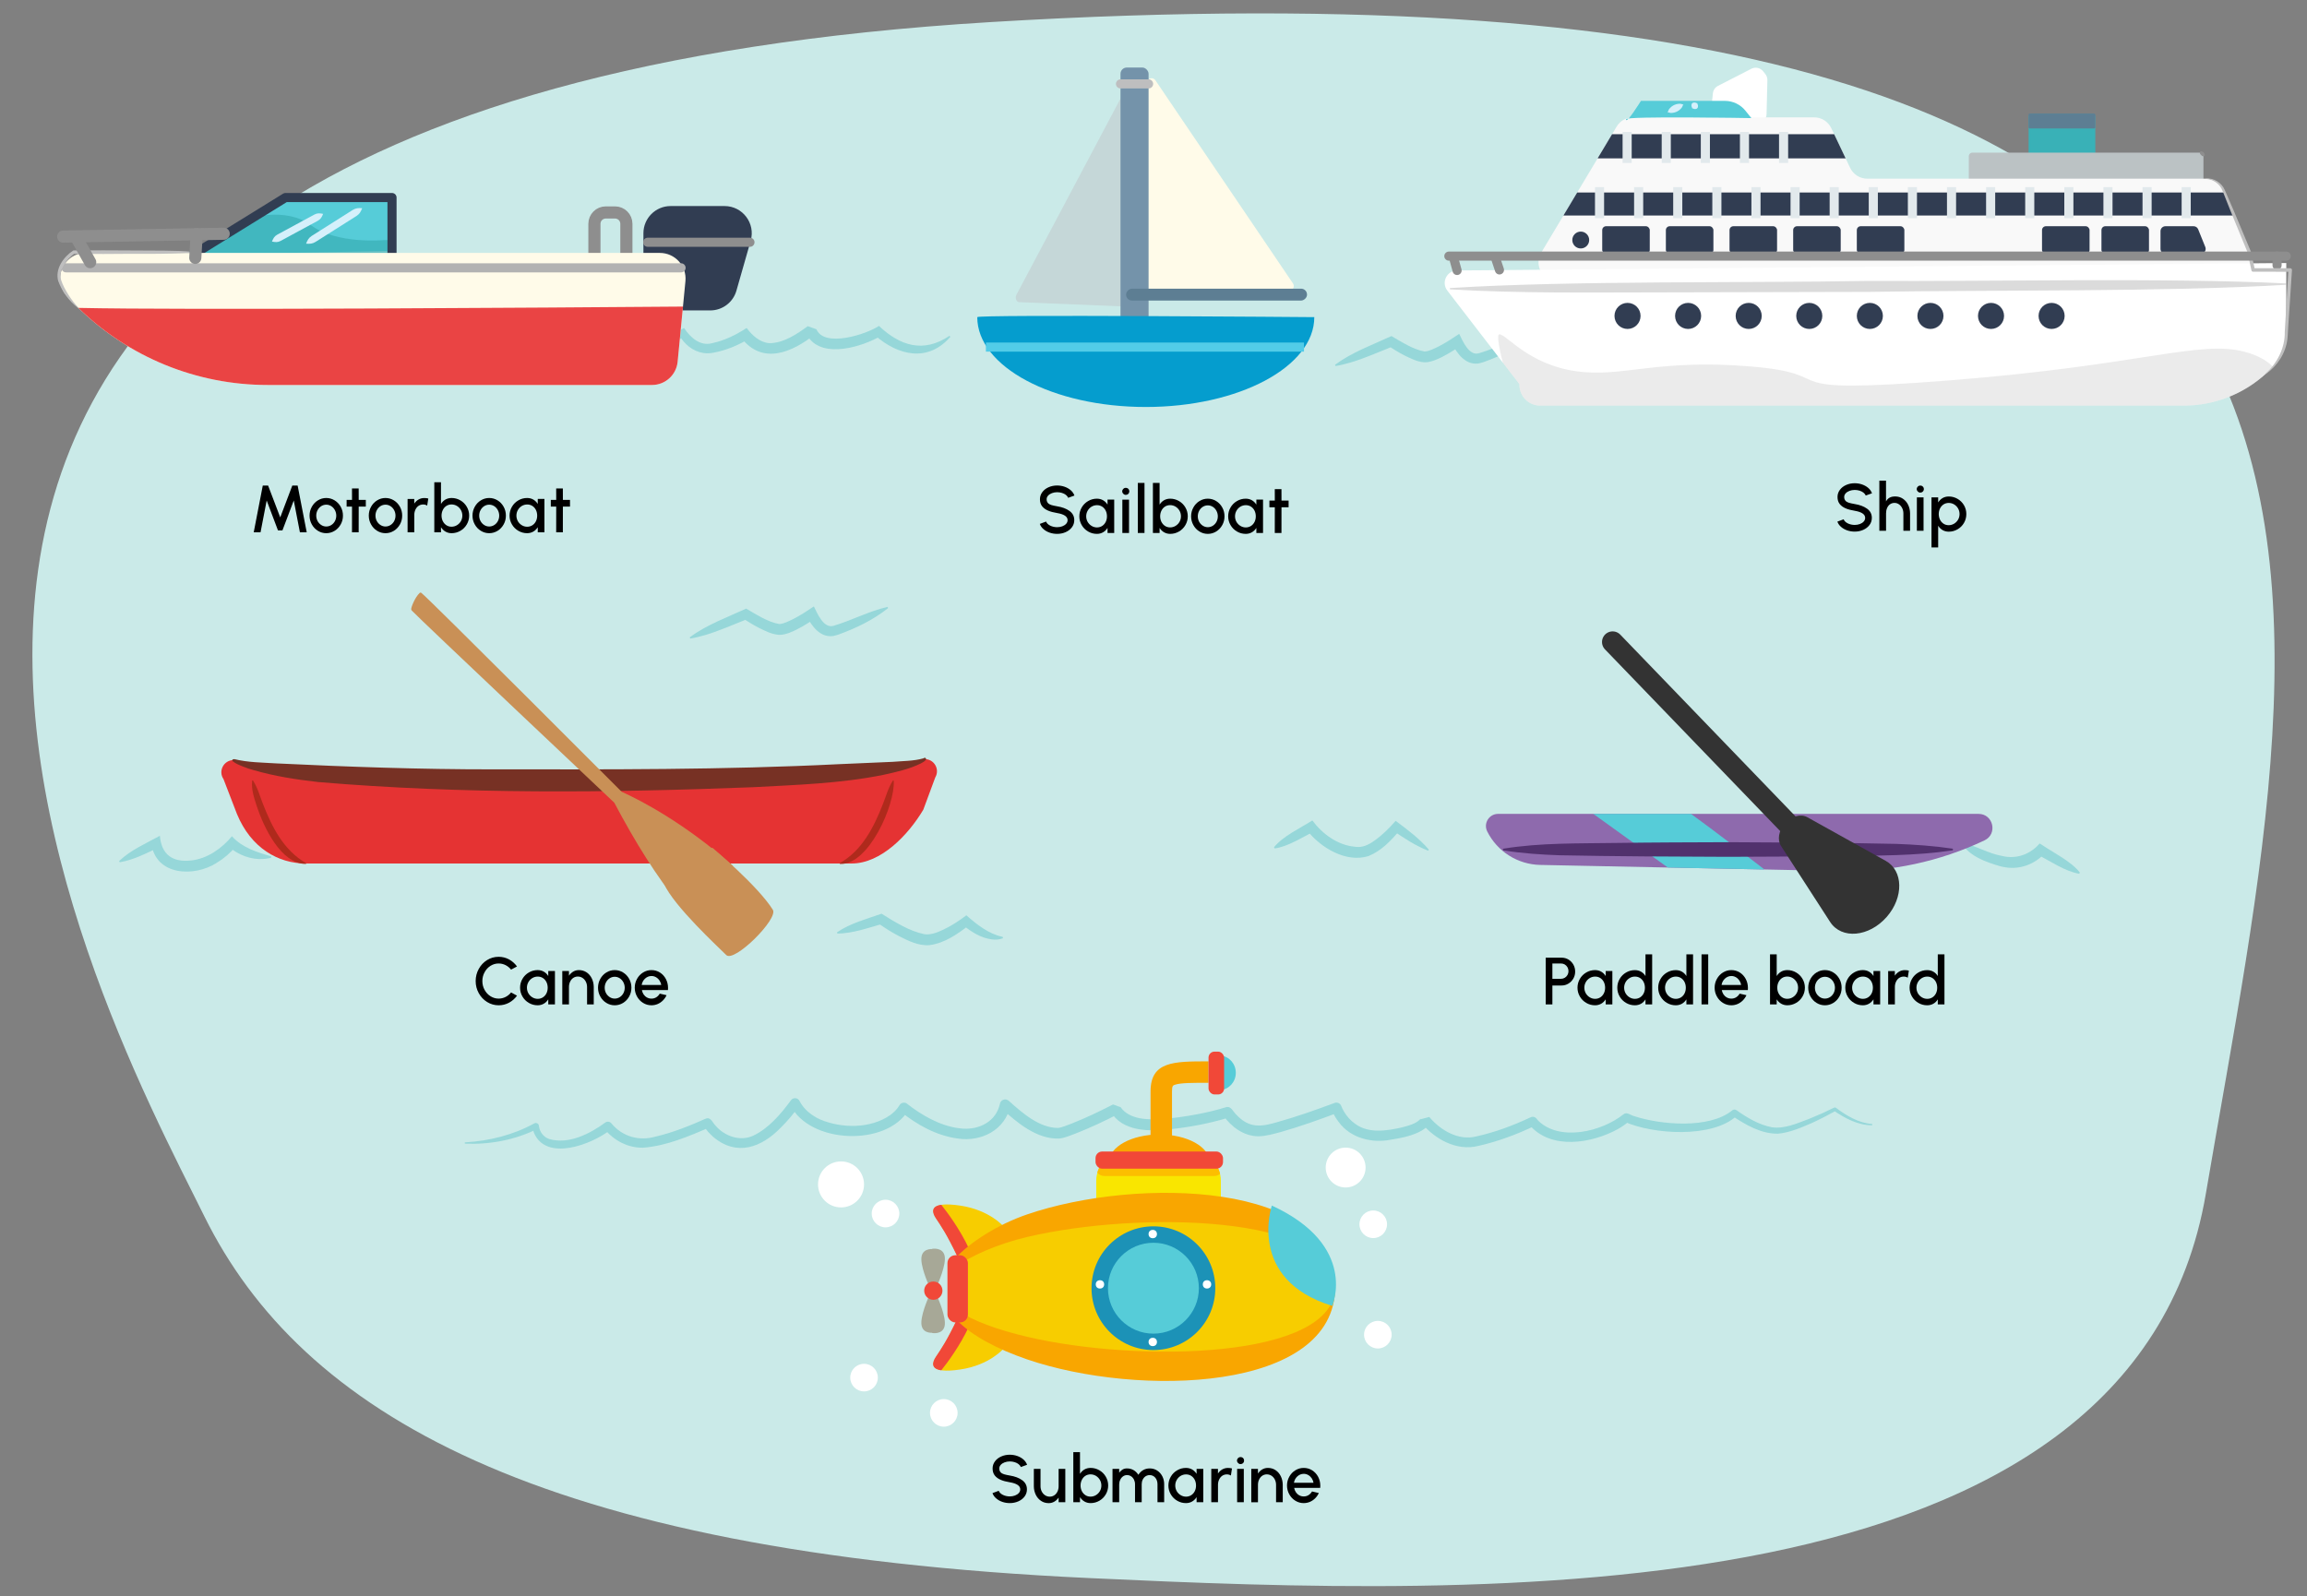 <?xml version="1.0" encoding="UTF-8"?><svg xmlns="http://www.w3.org/2000/svg" width="760" height="526" xmlns:xlink="http://www.w3.org/1999/xlink" viewBox="0 0 760 526"><rect x="0" y="0" width="760" height="526" fill="#808080" stroke="none"/><defs><clipPath id="b"><path d="M-25.533-12.628c0,35.899-85.641,39.781-186.433,39.781s-182.5-9.724-182.5-45.622,21.818-84.378,182.5-84.378C-29.467-102.847-25.533-48.527-25.533-12.628Z" fill="none"/></clipPath><clipPath id="c"><path d="M-25.533,461.056c0,35.899-85.641,39.781-186.433,39.781s-182.5-9.724-182.5-45.622,21.818-84.378,182.5-84.378c182.5,0,186.433,54.32,186.433,90.219Z" fill="none"/></clipPath><clipPath id="d"><path d="M493.517,268.192h158.269c4.893,0,6.388,6.635,1.967,8.733h0c-14.698,6.975-30.817,10.434-47.082,10.104l-99.273-2.016c-7.417-.151-14.14-4.4-17.457-11.036h0c-1.329-2.658,.604-5.786,3.576-5.786Z" fill="none"/></clipPath><clipPath id="e"><path d="M476.793,95.759l23.746,30.828v.253c0,3.767,3.054,6.821,6.821,6.821h212.038c10.023,0,19.682-3.757,27.071-10.53l1.266-1.161c3.464-3.175,5.436-7.658,5.436-12.357v-22.941s-226.651,2.046-273.158,2.455c-3.402,.03-5.295,3.937-3.219,6.632Z" fill="none"/></clipPath></defs><g id="a"><path d="M726.683,393.32c-23.92,140.652-238.107,132.726-367.872,126.691-182.36-8.481-259.665-54.867-291.497-119.21C32.035,329.489-129.737,34.812,326.514,7.265c495.663-29.927,435.032,181.057,400.168,386.055Z" fill="#caeae8"/><g opacity=".57"><path d="M275.736,307.219c4.454-3.025,9.677-4.355,14.681-6.134,4.254,2.667,9.187,5.758,14.04,6.74,1.907,.356,4.248-.488,6.436-1.544,2.613-1.241,5.145-2.917,7.453-4.67,3.448,3.026,7.363,6.169,11.993,7.116l.062,.436c-1.122,.471-2.42,.558-3.629,.398-3.657-.478-6.757-2.465-9.574-4.746l2.027,.053c-3.829,2.968-7.974,5.872-12.914,6.566-3.688,.345-7.077-1.424-10.215-2.99-2.392-1.252-4.611-2.665-6.822-4.224l1.417,.214c-4.873,1.38-9.691,3.131-14.824,3.205l-.133-.42h0Z" fill="#6ec9ce"/><path d="M419.694,279.194c2.991-3.715,8.703-6.304,12.637-8.842,3.259,4.441,8.349,8.153,13.947,8.659,2.458,.426,4.569-.586,6.585-2.061,2.528-1.767,4.861-4.107,6.903-6.46,3.846,2.867,7.801,5.794,10.943,9.475l-.256,.358c-4.059-1.615-7.805-4.045-11.376-6.507l2.083-.277c-2.889,3.446-5.998,6.77-10.301,8.545-7.359,2.364-15.9-2.769-20.299-8.524l2.196,.479c-3.687,1.862-8.674,5.032-12.847,5.539l-.216-.384h0Z" fill="#6ec9ce"/><path d="M646.545,277.694c4.665,1.071,8.428,3.569,13.037,4.366,4.633,1.142,9.276-.527,12.339-4.121l1.136,.714c3.695,2.474,9.368,5.294,12.119,8.88l-.223,.38c-4.443-.664-9.712-4.242-13.649-6.278l2.19-.365c-3.188,3.536-8.114,5.312-12.801,4.536-.473-.063-1.431-.256-1.89-.39-4.703-1.422-9.637-3.106-12.522-7.369l.264-.353h0Z" fill="#6ec9ce"/><path d="M213.559,115.051c3.766-2.618,7.759-4.831,11.799-6.969,1.965,3.033,5.247,6.054,9.144,5.026,4.063-.833,8.03-2.78,11.473-5.034,1.773,2.416,4.371,4.806,7.52,5.014,4.585-.024,8.996-2.937,12.589-5.601l2.896,1.022c-.015-.067,.017,.058,.039,.108,2.676,5.986,16.408,1.559,20.531-1.219,7.026,6.629,14.695,9.012,23.232,3.271l.311,.312c-7.369,8.491-17.127,6.267-24.826-.462l1.932,.173c-6.069,3.536-18.856,7.536-23.819,.54-.428-.656-.708-1.223-.905-2.023l2.896,1.022c-7.418,5.894-17.197,10.143-24.158,1.111l2.308,.438c-3.62,2.105-7.315,3.66-11.432,4.434-1.042,.201-2.33,.284-3.42,.094-3.419-.533-6.166-2.859-7.895-5.776l1.773,.545c-3.864,1.641-7.756,3.185-11.8,4.37l-.19-.397h0Z" fill="#6ec9ce"/><path d="M439.8,120.201c5.565-4.123,12.345-6.579,18.591-9.458,3.348,1.928,7.078,4.391,10.873,5.075,1.402,.01,3.333-1.008,4.735-1.691,2.285-1.163,4.576-2.667,6.705-4.105,1.236,2.52,3.229,7.224,6.373,6.414,6.057-1.761,11.671-4.834,17.891-6.255l.197,.394c-4.899,3.889-10.473,6.583-16.334,8.713-.665,.193-1.372,.444-2.068,.522-4.103,.354-6.738-3.305-8.366-6.476l2.601,.718c-2.645,1.776-5.262,3.447-8.263,4.615-1.039,.365-2.168,.786-3.667,.713-2.512-.277-4.237-1.227-6.339-2.232-1.862-.956-3.598-2.01-5.352-3.152l1.538,.131c-4.499,1.771-9.381,3.972-14.01,5.326-1.61,.467-3.236,.894-4.933,1.156l-.172-.406h0Z" fill="#6ec9ce"/><path d="M227.211,210.011c5.565-4.123,12.345-6.579,18.591-9.458,3.349,1.928,7.078,4.391,10.873,5.075,1.402,.01,3.333-1.008,4.735-1.691,2.285-1.163,4.576-2.667,6.704-4.105,1.236,2.52,3.228,7.224,6.373,6.414,6.057-1.761,11.671-4.834,17.891-6.255l.197,.394c-4.898,3.889-10.474,6.583-16.334,8.713-.665,.193-1.372,.444-2.068,.522-4.103,.354-6.738-3.305-8.366-6.476l2.601,.718c-2.645,1.776-5.262,3.447-8.263,4.615-1.039,.365-2.168,.786-3.667,.713-2.512-.277-4.236-1.227-6.339-2.232-1.862-.956-3.598-2.01-5.352-3.152l1.538,.131c-4.499,1.771-9.381,3.972-14.01,5.326-1.61,.467-3.236,.894-4.933,1.156l-.172-.406h0Z" fill="#6ec9ce"/><path d="M39.24,283.737c3.862-3.681,8.822-5.779,13.426-8.328,.547,6.183,4.114,8.825,10.341,8.13,5.264-.56,10.1-3.967,13.405-7.987,3.309,3.754,8.251,5.285,12.948,6.646v.441c-4.904,1.296-10.225-.335-14.007-3.645l2.363-.131c-1.849,2.231-3.878,3.979-6.32,5.46-7.371,4.764-20.044,4.278-21.523-6.292l2.309,1.273c-4.119,1.936-8.193,4.073-12.744,4.828l-.197-.394h0Z" fill="#6ec9ce"/><path d="M153.275,376.429c7.874-.463,15.821-2.429,22.72-6.239,.703-.412,1.553,.124,1.563,.901,.223,1.906,1.5,3.63,3.399,4.242,6.327,1.877,13.336-1.695,18.388-5.391,.653-.508,1.593-.384,2.096,.266,3.592,4.347,9.146,5.904,14.551,4.323,5.616-1.306,11.177-3.533,16.453-5.885,1.712-.702,2.214,1.205,3.207,2.209,2.958,3.511,8.144,5.398,12.46,3.39,5.047-2.36,9.164-7.172,12.435-11.659,.528-.75,1.563-.93,2.313-.402,.262,.184,.45,.426,.569,.7,1.401,2.697,3.946,4.705,6.699,5.983,7.139,3.024,16.634,3.126,23.148-1.423,.92-.683,1.761-1.466,2.451-2.366,.211-.268,.455-.641,.543-.807,.446-.841,1.49-1.16,2.33-.714,4.949,3.884,10.979,7.412,17.293,8.221,5.593,.857,11.53-1.518,13.259-7.109,.109-.317,.218-.725,.258-.94,.179-.956,1.099-1.586,2.055-1.407,.351,.066,.657,.231,.896,.461,4.365,3.925,10.065,8.937,16.198,8.899,1.354-.139,3.007-.908,4.38-1.401,4.674-1.844,9.277-4.03,13.733-6.336l2.489,.896c2.914,4.126,8.935,4.196,13.582,3.927,3.955-.326,7.967-.872,11.858-1.626,3.116-.613,6.284-1.349,9.233-2.272,1.743-.522,2.309,1.373,3.378,2.371,4.377,4.719,8.34,4.094,14.007,2.399,6.191-1.746,12.364-3.932,18.441-6.195,.884-.329,1.867,.121,2.196,1.004,.179,.483,.476,1.131,.801,1.685,.95,1.657,2.265,3.144,3.827,4.229,4.401,3.226,10.321,2.284,15.356,1.152,2.195-.6,4.748-1.213,6.155-2.866-.013,.048-.003-.021-.041,.188l2.904-.771c3.655,4.375,9.606,7.911,15.455,6.421,6.148-1.359,12.248-3.617,17.926-6.313,.704-.34,1.535-.113,1.978,.499,.111,.152,.318,.409,.533,.629,7.114,6.98,20.988,3.565,27.995-2.055,1.172-1.013,2.367,.263,3.641,.568,8.85,2.886,24.634,4.191,32.119-1.804,.399-.446,1.108-.514,1.575-.16,3.456,2.459,7.351,4.775,11.548,5.597,4.274,.654,8.444-1.318,12.445-2.792,2.746-1.105,5.471-2.324,8.123-3.643,.208-.114,.462-.088,.638,.052,3.44,2.558,7.4,4.986,11.767,5.299,.124,.002,.223,.106,.217,.231-.006,.117-.102,.208-.217,.21-4.597-.022-8.766-2.302-12.485-4.806l.638,.052c-2.633,1.471-5.303,2.836-8.049,4.088-3.461,1.481-7.089,3.08-10.96,3.438-5.572,.088-10.56-2.872-15.065-5.838l1.575-.16c-7.988,7.579-27.656,6.297-37.196,2.025l1.714-.229c-1.239,1.115-2.422,1.89-3.725,2.654-8.702,4.799-22.313,7.091-29.411-1.586l2,.531c-6.008,2.875-12.146,5.167-18.644,6.638-7.1,1.768-14.231-2.163-18.711-7.54l2.904-.771c-.053,.299-.077,.313-.116,.447-.039,.114-.071,.172-.109,.259-.783,1.599-2.458,2.552-3.952,3.253-2.841,1.251-5.79,1.835-8.795,2.288-6.164,1.261-13.262-.478-17.14-5.74-1.04-1.345-1.785-2.599-2.414-4.245l2.211,1.046c-6.171,2.321-12.33,4.532-18.723,6.361-2.513,.656-4.989,1.442-7.693,1.47-4.805-.087-8.883-3.147-11.544-6.943l2.039,.719c-6.406,1.986-12.827,3.168-19.446,3.908-6.751,.76-15.812,.858-19.65-5.901l2.489,.896c-4.628,2.374-9.281,4.563-14.122,6.454-1.806,.638-3.298,1.395-5.351,1.613-7.375,.246-13.842-5.277-18.972-9.936l2.951-.946c-1.672,8.146-9.703,12.054-17.373,10.87-7.107-1.002-13.258-4.467-18.793-8.863l2.611-.527c-7.288,12.215-32.688,11.137-38.906-1.645l2.882,.298c-1.842,2.6-3.821,4.939-6.061,7.159-6.298,6.479-14.41,9.605-22.171,3.106-1.289-1.154-2.371-2.3-3.299-3.838l2.033,.65c-7.029,2.97-14.084,6.053-21.804,6.677-5.004,.155-9.752-2.329-12.876-6.218l2.096,.266c-6.197,4.904-21.302,10.709-25.332,.949-.219-.678-.359-1.285-.376-2.097l1.563,.901c-7.368,3.658-15.591,5.204-23.764,4.877-.122-.004-.217-.106-.213-.227,.004-.117,.098-.209,.213-.213h0Z" fill="#6ec9ce"/></g><g><g clip-path="url(#b)"><path d="M-404.409-11.729H21.907L-27.546,37.723s-372.316-14.211-372.316,0-7.389-52.295-4.547-49.453Z" fill="#04769b"/></g><g clip-path="url(#c)"><path d="M-404.409,452.86H21.907l-49.453,97.095s-372.316-14.211-372.316,0-7.389-99.937-4.547-97.095Z" fill="#04769b"/></g></g><g><path d="M493.517,268.192h158.269c4.893,0,6.388,6.635,1.967,8.733h0c-14.698,6.975-30.817,10.434-47.082,10.104l-99.273-2.016c-7.417-.151-14.14-4.4-17.457-11.036h0c-1.329-2.658,.604-5.786,3.576-5.786Z" fill="#8e6aad"/><g clip-path="url(#d)"><path d="M522.965,266.811l34.535,24.865h30.391s-35.226-27.628-37.298-27.628-27.628,2.763-27.628,2.763Z" fill="#56ccd8"/></g><path d="M495.337,279.641c12.277-1.965,24.595-1.671,36.953-1.871,12.318-.177,24.635-.201,36.953-.247,18.477,.091,36.955,.138,55.429,.558,6.159,.235,12.318,.644,18.476,1.559,.318,.034,.333,.554,0,.587-12.281,1.826-24.598,1.688-36.952,1.851-12.318,.176-24.635,.216-36.953,.267-18.477-.061-36.955-.148-55.429-.512-6.159-.215-12.318-.617-18.476-1.606-.315-.037-.328-.551,0-.587h0Z" fill="#51316d"/><g><line x1="531.253" y1="211.555" x2="605.158" y2="288.223" fill="none" stroke="#333" stroke-linecap="round" stroke-linejoin="round" stroke-width="7"/><path d="M621.565,302.123h0c-5.825,6.678-14.909,7.493-18.668,1.675l-16.16-25.01c-1.302-2.014-.793-5.095,1.224-7.407h0c2.107-2.415,5.25-3.3,7.424-2.09l25.838,14.383c5.798,3.227,5.961,12.008,.342,18.449Z" fill="#333"/></g></g><g><g><path d="M380.633,26.466l45.309,66.917c.692,1.023-.016,2.407-1.25,2.444l-46.703,1.394c-.895,.027-1.631-.702-1.613-1.597l1.394-68.311c.031-1.527,2.006-2.111,2.863-.846Z" fill="#fffbe9"/><path d="M370.752,29.415l-35.93,67.765c-.493,.997,.011,2.347,.89,2.383l33.241,1.36c.637,.026,1.161-.684,1.148-1.558l2.689-69.124c-.022-1.489-1.428-2.059-2.038-.825Z" fill="#c5d7d8"/><rect x="369.129" y="22.25" width="9.252" height="85.34" rx="2.072" ry="2.072" fill="#7493aa"/><path d="M321.943,104.505c0,16.352,24.854,29.607,55.514,29.607s55.514-13.256,55.514-29.607c0,0-111.027-.925-111.027,0Z" fill="#059dce"/><path d="M381.404,116.67c16.329-1.681,37.659-4.096,48.39-2.287,2.05-3.09,3.176-6.413,3.176-9.877,0,0-111.027-.925-111.027,0,0,3.96,1.469,7.736,4.114,11.189,6.572-4.689,32.904,3.286,55.347,.975Z" fill="none"/><line x1="324.786" y1="114.375" x2="429.577" y2="114.375" fill="none" stroke="#52cce8" stroke-miterlimit="10" stroke-width="3"/><rect x="398.814" y="67.281" width="3.918" height="59.599" rx="1.942" ry="1.942" transform="translate(497.853 -303.692) rotate(90)" fill="#5d7e93"/></g><line x1="369.129" y1="27.643" x2="378.381" y2="27.643" fill="none" stroke="#bebebf" stroke-linecap="round" stroke-linejoin="round" stroke-width="3"/></g><g><polygon points="60.355 84.044 94.046 65.093 129.141 65.093 129.141 82.64 60.355 84.044" fill="#56ccd8"/><path d="M81.412,72.112s12.634-4.211,21.057,2.106,23.864,4.913,23.864,4.913h3.509v3.509l-1.404,5.615h-43.517c-2.106,0-24.566-2.34-24.566-2.34l21.057-13.804Z" fill="#36acb2" opacity=".65"/><polygon points="60.355 85.915 94.046 65.093 129.141 65.093 129.141 85.448 60.355 85.915" fill="none" stroke="#313d52" stroke-linecap="round" stroke-linejoin="round" stroke-width="3"/><path d="M233.981,102.293h-13.055c-4.95,0-8.963-4.013-8.963-8.963v-16.468c0-4.95,4.013-8.963,8.963-8.963h17.76c5.955,0,10.254,5.699,8.618,11.425l-4.705,16.468c-1.099,3.848-4.616,6.5-8.618,6.5Z" fill="#313d52"/><line x1="213.368" y1="79.832" x2="247.059" y2="79.832" fill="none" stroke="#8e8e8e" stroke-linecap="round" stroke-linejoin="round" stroke-width="3"/><path d="M89.601,79.599c1.146,.229,1.875,.295,2.828-.202,1.025-.555,6.151-3.332,6.151-3.332l6.151-3.332c.937-.528,1.28-1.174,1.714-2.259-1.146-.23-1.875-.295-2.829,.201-1.025,.555-6.151,3.332-6.151,3.332,0,0-5.126,2.777-6.152,3.332-.936,.528-1.28,1.174-1.714,2.259Z" fill="#d5f0fb"/><path d="M100.831,80.3c1.266,.083,2.071,.053,3.118-.589,1.125-.712,6.75-4.272,6.75-4.272,0,0,5.625-3.56,6.749-4.272,1.028-.672,1.4-1.386,1.866-2.566-1.266-.083-2.071-.053-3.118,.588-1.125,.712-6.749,4.272-6.749,4.272,0,0-5.625,3.56-6.75,4.272-1.027,.672-1.399,1.386-1.866,2.566Z" fill="#d5f0fb"/><path d="M206.349,85.448v-11.698c0-2.067-1.676-3.743-3.743-3.743h-3.042c-2.067,0-3.743,1.676-3.743,3.743v10.996" fill="none" stroke="#8e8e8e" stroke-linecap="round" stroke-linejoin="round" stroke-width="4"/><path d="M28.279,83.342H217.367c5.004,0,8.919,4.312,8.437,9.293l-2.571,26.564c-.42,4.345-4.072,7.66-8.437,7.66H88.122c-25.28,0-49.332-10.729-66.212-29.447-1.052-1.167-1.724-2.626-1.987-4.175h0c-.879-5.174,3.109-9.896,8.357-9.896Z" fill="#fffbe9"/><g><path d="M21.909,97.412c1.258,1.395,2.56,2.74,3.895,4.044,33.956,.776,154.857-.082,199.188-.432l.812-8.389c.482-4.981-3.433-9.293-8.437-9.293H28.279c-5.248,0-9.236,4.721-8.357,9.896,.263,1.549,.935,3.008,1.987,4.174Z" fill="none"/><path d="M25.804,101.456c16.581,16.208,38.921,25.403,62.317,25.403h126.675c4.365,0,8.017-3.315,8.437-7.66l1.759-18.174c-44.332,.35-165.232,1.208-199.188,.432Z" fill="#ea4444"/></g><line x1="21.751" y1="88.255" x2="224.364" y2="88.255" fill="none" stroke="#b2b2b2" stroke-linecap="round" stroke-linejoin="round" stroke-width="3"/><path d="M63.97,83.165c-9.16,.75-20.61,.363-29.842,.527l-9.947-.042,.325-.105c-2.597,1.997-5.325,5.307-4.37,8.76,.525,1.614,1.424,3.283,2.38,4.787,.962,1.533,2.07,2.992,3.338,4.311,.065,.056-.03,.166-.096,.111-2.991-2.262-5.28-5.406-6.592-8.933-1.095-3.986,1.816-8.015,4.992-10.047,.005-.012,9.959-.033,9.971-.042,4.954,.027,14.941,.072,19.895,.098,3.316,.029,6.632,.117,9.947,.429,.084,.004,.087,.143,0,.147h0Z" fill="#bfbfbf"/><path d="M20.816,77.961c1.033,0,29.175-.507,43.971-.774,5.312-.096,8.905-.161,8.905-.161" fill="none" stroke="#8e8e8e" stroke-linecap="round" stroke-linejoin="round" stroke-width="4"/><line x1="29.706" y1="86.383" x2="25.495" y2="78.897" fill="none" stroke="#8e8e8e" stroke-linecap="round" stroke-linejoin="round" stroke-width="4"/><line x1="64.333" y1="84.98" x2="64.787" y2="77.186" fill="none" stroke="#8e8e8e" stroke-linecap="round" stroke-linejoin="round" stroke-width="4"/></g><g><path d="M563.661,36.74l.618-5.978c.109-1.055,.744-1.984,1.688-2.468l10.986-5.634c1.327-.68,2.949-.333,3.88,.831l.717,.896c.461,.577,.704,1.297,.686,2.036l-.273,11.207c-.043,1.752-1.512,3.128-3.263,3.057l-12.048-.492c-1.807-.074-3.178-1.657-2.992-3.456Z" fill="#fff"/><rect x="668.286" y="37.408" width="21.979" height="31.074" rx="1" ry="1" fill="#39b1b7"/><rect x="668.286" y="37.408" width="21.979" height="4.926" rx=".398" ry=".398" fill="#5d7e93"/><rect x="648.581" y="50.292" width="77.305" height="12.884" rx="1.208" ry="1.208" fill="#bbc2c4"/><g><path d="M507.724,83.256l24.853-41.552c1.125-1.882,3.157-3.033,5.349-3.033h59.726c2.406,0,4.598,1.385,5.63,3.559l6.219,13.093c1.032,2.173,3.224,3.559,5.63,3.559h111.648c2.519,0,4.79,1.516,5.756,3.842l8.48,20.415c1.701,4.094-1.296,8.605-5.73,8.624l-222.186,.926c-4.852,.02-7.866-5.268-5.375-9.432Z" fill="#f9f9f9"/><path d="M476.793,95.759l23.746,30.828v.253c0,3.767,3.054,6.821,6.821,6.821h212.038c10.023,0,19.682-3.757,27.071-10.53l1.266-1.161c3.464-3.175,5.436-7.658,5.436-12.357v-22.941s-226.651,2.046-273.158,2.455c-3.402,.03-5.295,3.937-3.219,6.632Z" fill="#fff"/><g opacity=".47"><path d="M477.801,94.914c39.653-2.491,97.361-1.628,137.675-2.344,40.518,.234,97.757-1.126,137.693,.828,.122,.007,.215,.111,.209,.232-.006,.113-.096,.202-.206,.209-39.687,2.39-97.339,1.669-137.676,2.344l-68.843,.161c-22.948,.012-45.894,.364-68.85-.989-.122-.007-.215-.112-.207-.233,.007-.112,.096-.2,.205-.207h0Z" fill="#b2b2b2"/></g><circle cx="536.16" cy="104.102" r="4.295" fill="#313d52"/><circle cx="556.118" cy="104.102" r="4.295" fill="#313d52"/><circle cx="576.076" cy="104.102" r="4.295" fill="#313d52"/><circle cx="520.749" cy="79.092" r="2.779" fill="#313d52"/><circle cx="596.033" cy="104.102" r="4.295" fill="#313d52"/><circle cx="615.991" cy="104.102" r="4.295" fill="#313d52"/><circle cx="635.949" cy="104.102" r="4.295" fill="#313d52"/><circle cx="655.907" cy="104.102" r="4.295" fill="#313d52"/><circle cx="675.865" cy="104.102" r="4.295" fill="#313d52"/><rect x="527.823" y="74.544" width="15.663" height="9.095" rx="1.277" ry="1.277" fill="#313d52"/><rect x="548.791" y="74.544" width="15.663" height="9.095" rx="1.277" ry="1.277" fill="#313d52"/><rect x="569.76" y="74.544" width="15.663" height="9.095" rx="1.277" ry="1.277" fill="#313d52"/><rect x="590.728" y="74.544" width="15.663" height="9.095" rx="1.277" ry="1.277" fill="#313d52"/><rect x="611.697" y="74.544" width="15.663" height="9.095" rx="1.277" ry="1.277" fill="#313d52"/><rect x="692.286" y="74.544" width="15.663" height="9.095" rx="1.277" ry="1.277" fill="#313d52"/><rect x="672.707" y="74.544" width="15.663" height="9.095" rx="1.277" ry="1.277" fill="#313d52"/><path d="M724.989,83.639h-11.622c-.9,0-1.629-.729-1.629-1.629v-5.836c0-.9,.729-1.629,1.629-1.629h9.271c.665,0,1.263,.404,1.511,1.02l2.351,5.836c.431,1.071-.357,2.238-1.511,2.238Z" fill="#313d52"/><g><path d="M735.976,71.008h-220.926l-7.326,12.248c-2.491,4.164,.523,9.452,5.375,9.432l222.186-.926c4.434-.018,7.431-4.529,5.73-8.624l-5.039-12.131Z" fill="none"/><path d="M732.535,62.723c-.966-2.326-3.237-3.842-5.756-3.842h-111.648c-2.406,0-4.598-1.385-5.63-3.559l-6.219-13.093c-1.032-2.174-3.224-3.559-5.63-3.559h-59.726c-2.192,0-4.224,1.152-5.349,3.033l-12.994,21.724h213.245l-.293-.706Z" fill="none"/><polygon points="732.828 63.429 519.583 63.429 515.05 71.008 735.976 71.008 732.828 63.429" fill="#313d52"/></g><g><path d="M603.282,42.229c-1.032-2.174-3.224-3.559-5.63-3.559h-59.726c-2.192,0-4.224,1.152-5.349,3.033l-1.51,2.525h73.164l-.95-1.999Z" fill="none"/><path d="M741.015,83.138l-8.48-20.415c-.966-2.326-3.237-3.842-5.756-3.842h-111.648c-2.406,0-4.598-1.385-5.63-3.559l-1.487-3.131h-81.709l-18.581,31.064c-2.491,4.164,.523,9.452,5.375,9.432l222.186-.926c4.434-.018,7.431-4.529,5.73-8.624Z" fill="none"/><polygon points="604.231 44.229 531.067 44.229 526.304 52.191 608.014 52.191 604.231 44.229" fill="#313d52"/></g><line x1="536.033" y1="43.471" x2="536.033" y2="53.702" fill="none" stroke="#e2e9ec" stroke-miterlimit="10" stroke-width="3"/><line x1="526.939" y1="61.66" x2="526.939" y2="71.892" fill="none" stroke="#e2e9ec" stroke-miterlimit="10" stroke-width="3"/><line x1="539.823" y1="61.66" x2="539.823" y2="71.892" fill="none" stroke="#e2e9ec" stroke-miterlimit="10" stroke-width="3"/><line x1="552.707" y1="61.66" x2="552.707" y2="71.892" fill="none" stroke="#e2e9ec" stroke-miterlimit="10" stroke-width="3"/><line x1="565.591" y1="61.66" x2="565.591" y2="71.892" fill="none" stroke="#e2e9ec" stroke-miterlimit="10" stroke-width="3"/><line x1="578.476" y1="61.66" x2="578.476" y2="71.892" fill="none" stroke="#e2e9ec" stroke-miterlimit="10" stroke-width="3"/><line x1="591.36" y1="61.66" x2="591.36" y2="71.892" fill="none" stroke="#e2e9ec" stroke-miterlimit="10" stroke-width="3"/><line x1="604.244" y1="61.66" x2="604.244" y2="71.892" fill="none" stroke="#e2e9ec" stroke-miterlimit="10" stroke-width="3"/><line x1="617.128" y1="61.66" x2="617.128" y2="71.892" fill="none" stroke="#e2e9ec" stroke-miterlimit="10" stroke-width="3"/><line x1="630.012" y1="61.66" x2="630.012" y2="71.892" fill="none" stroke="#e2e9ec" stroke-miterlimit="10" stroke-width="3"/><line x1="642.897" y1="61.66" x2="642.897" y2="71.892" fill="none" stroke="#e2e9ec" stroke-miterlimit="10" stroke-width="3"/><line x1="655.781" y1="61.66" x2="655.781" y2="71.892" fill="none" stroke="#e2e9ec" stroke-miterlimit="10" stroke-width="3"/><line x1="668.665" y1="61.66" x2="668.665" y2="71.892" fill="none" stroke="#e2e9ec" stroke-miterlimit="10" stroke-width="3"/><line x1="681.549" y1="61.66" x2="681.549" y2="71.892" fill="none" stroke="#e2e9ec" stroke-miterlimit="10" stroke-width="3"/><line x1="694.433" y1="61.66" x2="694.433" y2="71.892" fill="none" stroke="#e2e9ec" stroke-miterlimit="10" stroke-width="3"/><line x1="707.318" y1="61.66" x2="707.318" y2="71.892" fill="none" stroke="#e2e9ec" stroke-miterlimit="10" stroke-width="3"/><line x1="720.202" y1="61.66" x2="720.202" y2="71.892" fill="none" stroke="#e2e9ec" stroke-miterlimit="10" stroke-width="3"/><line x1="548.918" y1="43.471" x2="548.918" y2="53.702" fill="none" stroke="#e2e9ec" stroke-miterlimit="10" stroke-width="3"/><line x1="561.802" y1="43.471" x2="561.802" y2="53.702" fill="none" stroke="#e2e9ec" stroke-miterlimit="10" stroke-width="3"/><line x1="574.686" y1="43.471" x2="574.686" y2="53.702" fill="none" stroke="#e2e9ec" stroke-miterlimit="10" stroke-width="3"/><line x1="587.57" y1="43.471" x2="587.57" y2="53.702" fill="none" stroke="#e2e9ec" stroke-miterlimit="10" stroke-width="3"/></g><path d="M535.654,39.302c0,1.895,4.926-6.063,4.926-6.063h27.646c2.645,0,5.147,1.202,6.8,3.268l1.933,2.416s-41.305-.758-41.305,.379Z" fill="#56ccd8"/><path d="M559.149,33.997c-.107,.053-.4-.132-.657-.197-.055-.004-.189-.034-.311-.029-.124,.003-.266,.009-.373,.046-.219,.067-.339,.206-.339,.206,0,0-.141,.119-.208,.337-.037,.106-.044,.248-.046,.372-.006,.121,.026,.256,.03,.312,.065,.257,.252,.552,.199,.659,.106-.053,.402,.134,.659,.199,.055,.003,.191,.035,.312,.03,.124-.002,.267-.009,.372-.046,.218-.067,.337-.208,.337-.208,0,0,.139-.12,.206-.339,.036-.106,.043-.249,.046-.373,.005-.122-.026-.256-.029-.311-.066-.257-.25-.55-.197-.657Z" fill="#d5f0fb"/><path d="M549.297,37.029c.266-.09,.586,.127,.985,.183,.099-.003,.312,.02,.546-.004,.235-.022,.51-.052,.754-.119,.492-.126,.89-.34,.89-.34,0,0,.411-.188,.807-.506,.2-.154,.39-.356,.547-.532,.16-.171,.269-.358,.331-.435,.196-.353,.212-.742,.444-.9-.266,.091-.587-.13-.987-.185-.099,.003-.313-.022-.547,.004-.235,.021-.51,.051-.754,.119-.492,.127-.889,.342-.889,.342,0,0-.41,.19-.806,.508-.2,.155-.389,.358-.547,.532-.16,.173-.269,.357-.331,.435-.196,.353-.213,.74-.445,.898Z" fill="#d5f0fb"/><line x1="480.012" y1="89.126" x2="478.812" y2="84.776" fill="none" stroke="#8e8e8e" stroke-linecap="round" stroke-linejoin="round" stroke-width="3"/><line x1="492.833" y1="85.534" x2="493.97" y2="88.944" fill="none" stroke="#8e8e8e" stroke-linecap="round" stroke-linejoin="round" stroke-width="3"/><line x1="750.139" y1="84.397" x2="750.139" y2="87.429" fill="none" stroke="#8e8e8e" stroke-linecap="round" stroke-linejoin="round" stroke-width="3"/><g clip-path="url(#e)"><path d="M499.276,134.039s-7.579-23.874-5.305-23.874,9.474,9.853,25.011,12.126c15.537,2.274,26.526-4.168,57.979-1.516s3.032,9.474,65.558,4.547,81.853-13.263,96.632-9.474,12.505,13.642,12.505,13.642c0,0-15.916,7.2-20.084,7.958s20.084,3.789-32.589,3.789-104.968,.758-126.947-.758-51.916-.758-59.874-2.653-12.884-3.789-12.884-3.789Z" fill="#b2b2b2" opacity=".25"/></g><path d="M746.419,123.076c3.848-3.56,6.365-8.447,6.258-13.749l.134-2.266,1.071-18.132,.584,.621c-4.07,.026-8.14,.012-12.21-.006-.277,0-.51-.198-.566-.458,.029,.128-1.318-6.247-1.188-5.734l-5.597-13.615-2.723-6.839c-.786-2.178-2.966-3.802-5.402-3.943-.088,0-.089-.147,0-.147,2.563-.201,5.105,1.418,6.129,3.788l2.925,6.755c.031,.098,5.717,13.575,5.727,13.672l1.261,5.823-.566-.458c4.072-.019,8.144-.033,12.216-.006,.322,.002,.581,.265,.579,.587,.031,.027-1.223,18.098-1.202,18.13-.14,1.328-.134,3.24-.302,4.569-.53,4.654-3.25,8.85-7.028,11.518-.066,.058-.162-.047-.099-.108h0Z" fill="#bfbfbf"/><line x1="477.297" y1="84.397" x2="753.17" y2="84.397" fill="none" stroke="#8e8e8e" stroke-linecap="round" stroke-linejoin="round" stroke-width="3"/></g><g><g><path d="M73.624,256.721l4.445,11.525c4.64,11.245,13.614,16.297,22.7,16.297h179.784c9.69,0,18.663-9.401,23.613-17.731l3.937-10.625c1.59-2.676-.35-6.062-3.463-6.044,0,0-4.29,6.611-112.29,6.99-108,.379-115.444-6.665-115.444-6.665-3.203,.019-5.086,3.606-3.283,6.253Z" fill="#e53333"/><path d="M305.011,250.382c-.376,.457-.59,.55-.883,.745-.279,.191-.559,.335-.837,.474-3.858,1.886-8.099,2.807-12.253,3.726-14.011,2.847-28.69,3.318-42.936,4.074-47.75,1.861-95.618,2.327-143.276-1.699-7.16-.812-14.379-1.914-21.332-3.945l-1.747-.529-1.73-.642c-1.184-.482-2.412-.945-3.413-1.798-.199-.184-.084-.554,.19-.582l.415-.058c4.499,1.116,9.233,1.115,13.857,1.41,23.343,1.134,47.772,1.984,71.168,1.962,38.025,.022,76.125,.197,114.092-1.705,1.792-.089,15.932-.674,17.729-.769,3.366-.295,6.864-.224,10.127-1.148l.084-.03c.006,.002-.005,.021,.005,.035,.132-.204,.405-.262,.609-.13,.204,.132,.262,.405,.13,.609h0Z" fill="#773124"/><path d="M91.044,251.732c-3.548-.062-7.126-.166-10.662-.541-1.17-.163-2.365-.276-3.475-.724,1.82,1.418,4.52,2.182,6.654,2.94,6.892,2.17,14.119,3.53,21.233,4.708,12.11,1.893,24.297,3.166,36.514,4.01l9.657-11.037c-19.977,.27-39.952,.568-59.922,.643Z" fill="none"/><g><path d="M91.044,251.732c-3.548-.062-7.126-.166-10.662-.541-1.17-.163-2.365-.276-3.475-.724,1.82,1.418,4.52,2.182,6.654,2.94,6.892,2.17,14.119,3.53,21.233,4.708,28.449,4.448,57.32,5.495,86.018,5.514,10.267-.063,20.554-.281,30.835-.715l-6.407-12.281c-41.401-.168-82.811,.943-124.197,1.098Z" fill="none"/><path d="M297.664,251.241c-7.113,.368-14.24,.294-21.363,.245-8.055-.086-20.376-.282-28.5-.419-5.945-.143-11.891-.243-17.837-.315l5.957,11.418c8.874-.574,17.736-1.347,26.571-2.38,9.557-1.132,19.129-2.542,28.51-4.738,3.543-.842,7.083-1.765,10.461-3.134,1.1-.467,2.324-.902,3.177-1.775-2.159,.958-4.652,.87-6.977,1.099Z" fill="none"/></g><g><path d="M223.633,297.888c-7.348-9.177-14.04-19.747-21.271-33.387,0,0-64.215-60.614-66.726-63.327-.111-.119-.175-.291-.176-.47-.004-.641,1.234-3.864,2.783-5.31,.158-.147,.375-.16,.551-.031,2.279,1.668,65.984,65.53,65.984,65.53,6.739,3.067,20.836,10.447,36.661,24.419l-17.806,12.576Z" fill="#c99056"/><path d="M234.697,279.365s14.977,12.525,19.902,20.428c1.872,3.004-12.744,17.513-15.339,14.922s-17.294-16.144-20.497-23.448c-3.204-7.304,15.935-11.902,15.935-11.902Z" fill="#c99056"/></g></g><path d="M83.358,257.227c1.596,2.489,2.255,5.167,3.291,7.754,2.983,7.598,6.816,15.245,14.155,19.419,.125,.069,.076,.283-.071,.285-8.257-.02-13.886-12.248-16.121-18.969-.864-2.713-1.857-5.43-1.542-8.426,.013-.141,.217-.192,.287-.063h0Z" fill="#af2a1c"/><path d="M294.429,257.29c.477,7.927-8.279,27.851-17.663,27.395-.144-.009-.198-.209-.071-.285,7.34-4.174,11.172-11.822,14.155-19.419,1.037-2.589,1.697-5.269,3.294-7.758,.071-.118,.276-.076,.284,.067h0Z" fill="#af2a1c"/></g><path d="M725.813,51.499c-.653-.182-.386-.194-.708-.427-.224-.313-.244-.084-.427-.708,.033-.84,.942-.468,1.279-.145,.323,.331,.713,1.256-.145,1.279h0Z" fill="#8e8e8e"/><g><path d="M328.184,493.767c-.583-.494-.99-1.078-1.232-1.749l2.068-.77c.374,1.078,1.97,1.859,3.631,1.859,1.221,0,2.343-.407,2.981-1.123,.319-.352,.473-.759,.473-1.21,0-1.166-1.155-1.947-3.454-2.332-2.332-.385-3.982-1.013-4.939-2.233-.474-.605-.716-1.375-.716-2.311,0-.88,.265-1.661,.781-2.354,.518-.692,1.199-1.221,2.068-1.605,.869-.386,1.805-.572,2.806-.572,1.661,0,3.301,.539,4.467,1.54,.583,.495,.99,1.089,1.243,1.771l-2.079,.748c-.254-.715-1.023-1.31-2.036-1.617-.506-.154-1.034-.231-1.595-.231-1.188,0-2.321,.418-2.971,1.122-.319,.363-.483,.76-.483,1.199,0,1.057,.638,1.629,1.562,1.903,.462,.144,1.09,.275,1.893,.418,1.661,.265,3.025,.771,4.081,1.529,1.046,.759,1.573,1.761,1.573,3.025,0,.88-.253,1.661-.77,2.354-.518,.693-1.199,1.222-2.068,1.606s-1.805,.572-2.816,.572c-1.684,0-3.322-.539-4.467-1.541Z"/><path d="M342.781,484.02v5.721c0,1.266,.561,2.365,1.496,2.981,.462,.309,.979,.462,1.551,.462,1.134,0,2.058-.66,2.553-1.716,.242-.518,.363-1.101,.363-1.728v-5.721h2.2v11.002h-2.2v-1.54c-.792,1.154-1.926,1.837-3.257,1.837-.957,0-1.804-.242-2.541-.748-.737-.495-1.32-1.166-1.728-2.014-.407-.847-.627-1.771-.638-2.772v-5.765h2.2Z"/><path d="M362.175,484.494c.892,.517,1.596,1.221,2.112,2.112,.518,.891,.781,1.858,.781,2.904s-.264,2.013-.781,2.904c-.517,.891-1.221,1.595-2.112,2.112-.891,.517-1.859,.781-2.904,.781-1.507,0-2.729-.76-3.487-1.959v1.673h-2.2v-16.503h2.2v7.151c.759-1.222,1.958-1.958,3.487-1.958,1.045,0,2.014,.264,2.904,.781Zm-1.133,8.185c.55-.33,.99-.781,1.309-1.342,.319-.562,.474-1.166,.474-1.826,0-.672-.165-1.287-.484-1.849-.33-.562-.771-1.012-1.31-1.342-.55-.319-1.144-.484-1.782-.484-1.275,0-2.31,.704-2.86,1.826-.274,.562-.418,1.177-.418,1.849,0,1.353,.595,2.519,1.585,3.168,.494,.33,1.056,.495,1.693,.495,.649,0,1.243-.165,1.794-.495Z"/><path d="M368.697,484.02v1.266c.737-.957,1.496-1.408,2.563-1.408,1.595,0,2.882,.748,3.751,2.101,.869-1.353,2.156-2.101,3.741-2.101,.913,0,1.738,.23,2.464,.704,.727,.473,1.287,1.1,1.694,1.892s.605,1.661,.605,2.607v5.941h-2.201v-5.941c0-1.672-1.034-3.003-2.562-3.003-1.013,0-1.859,.572-2.3,1.485-.231,.462-.341,.968-.341,1.518v5.941h-2.2v-5.941c0-1.1-.484-2.068-1.287-2.607-.407-.264-.858-.396-1.364-.396-.957,0-1.782,.604-2.223,1.562-.231,.473-.341,.989-.341,1.54v5.842h-2.2v-11.002h2.2Z"/><path d="M396.397,495.022h-2.2v-1.673c-.759,1.199-1.97,1.959-3.498,1.959-1.046,0-2.014-.265-2.894-.781-.892-.518-1.596-1.222-2.112-2.112-.518-.88-.781-1.849-.781-2.894,0-1.057,.264-2.024,.781-2.915,.517-.892,1.221-1.596,2.112-2.112,.88-.518,1.848-.781,2.894-.781,1.528,0,2.739,.736,3.498,1.958v-1.65h2.2v11.002Zm-2.794-3.664c.274-.561,.407-1.166,.407-1.837,0-1.364-.572-2.53-1.573-3.19-.507-.319-1.078-.484-1.717-.484-1.287,0-2.432,.704-3.069,1.826-.319,.562-.484,1.178-.484,1.849,0,1.331,.693,2.52,1.794,3.168,.539,.33,1.133,.495,1.76,.495,1.287,0,2.332-.715,2.883-1.826Z"/><path d="M405.493,486.22c-.407-.253-.848-.374-1.332-.374-1.144,0-2.057,.649-2.541,1.705-.253,.528-.374,1.111-.374,1.738v5.732h-2.211v-10.991h2.2v1.519c.792-1.155,1.937-1.826,3.268-1.826,.561,0,1.012,.055,1.353,.165l-.362,2.332Z"/><path d="M407.857,482.106c-.23-.231-.352-.495-.352-.814s.121-.594,.352-.825c.231-.23,.495-.341,.814-.341s.604,.11,.836,.341c.231,.231,.341,.507,.341,.825s-.109,.595-.341,.825c-.231,.231-.518,.341-.836,.341s-.583-.121-.814-.352Zm1.893,1.914v11.002h-2.2v-11.002h2.2Z"/><path d="M420.376,495.022v-5.743c0-1.243-.562-2.365-1.485-2.981-.473-.308-.99-.462-1.562-.462-1.133,0-2.057,.66-2.541,1.705-.253,.528-.374,1.111-.374,1.738v5.743h-2.2v-11.002h2.2v1.529c.792-1.155,1.925-1.837,3.257-1.837,.957,0,1.804,.242,2.541,.736,.737,.495,1.32,1.167,1.728,2.014,.406,.848,.627,1.771,.638,2.772v5.787h-2.2Z"/><path d="M426.733,494.527c-.848-.518-1.508-1.222-2.003-2.112-.495-.892-.748-1.859-.748-2.904s.253-2.014,.748-2.904c.495-.892,1.155-1.596,2.003-2.112,.836-.518,1.749-.781,2.75-.781,1.023,0,1.958,.264,2.794,.792,.825,.528,1.485,1.243,1.959,2.134,.473,.902,.715,1.893,.715,2.971,0,.22-.011,.451-.033,.683h-8.581c.188,1.066,.781,1.958,1.672,2.441,.451,.254,.936,.375,1.475,.375h.044c1.111,0,2.079-.595,2.695-1.64l2.244,.517c-.604,1.31-1.628,2.344-2.926,2.905-.649,.274-1.343,.418-2.058,.418-1.001,0-1.914-.265-2.75-.781Zm5.963-5.919c-.144-1.067-.793-2.024-1.717-2.553-.462-.264-.957-.396-1.496-.396-1.596,0-2.971,1.32-3.213,2.948h6.426Z"/></g><g><g><path d="M402.204,347.846c.159,.334,.256,.702,.256,1.094v8.986c0,.459-.132,.886-.346,1.26,2.799-.243,4.999-2.687,4.999-5.672,0-2.953-2.153-5.381-4.909-5.667Z" fill="#56ccd8"/><g><ellipse cx="381.921" cy="382.903" rx="16.527" ry="9.066" fill="#f9a600"/><path d="M402.179,395.436v-6.425c0-4.859-3.976-8.835-8.835-8.835h-23.368c-4.859,0-8.835,3.976-8.835,8.835v6.826c13.543-2.003,28.144-2.325,41.037-.401Z" fill="#f9e600"/><path d="M401.945,386.789c-.458-1.976-1.58-3.702-3.121-4.929h-34.328c-1.434,1.141-2.505,2.715-3.016,4.521,.517,.684,1.33,1.135,2.248,1.135h36.344c.72,0,1.372-.281,1.872-.728Z" fill="#fcbe00"/><rect x="360.901" y="379.454" width="42" height="5.656" rx="2.173" ry="2.173" fill="#f14838"/><g><path d="M330.695,404.244s-4.573-5.536-14.441-6.98c-9.868-1.444-9.507,1.685-7.822,4.212,1.685,2.527,3.49,5.054,7.1,12.636l15.163-9.868Z" fill="#f7cd00"/><path d="M310.096,397.009c-3.526,.502-3.003,2.641-1.785,4.468,1.685,2.527,3.49,5.054,7.1,12.636l3.87-2.519c-3.047-6.547-7.183-12.084-9.186-14.585Z" fill="#f14838"/></g><g><path d="M330.695,444.314s-4.573,5.536-14.441,6.98-9.507-1.685-7.822-4.212c1.685-2.527,3.49-5.054,7.1-12.636l15.163,9.868Z" fill="#f7cd00"/><path d="M310.096,451.55c-3.526-.502-3.003-2.641-1.785-4.468,1.685-2.527,3.49-5.054,7.1-12.636l3.87,2.519c-3.047,6.547-7.183,12.084-9.186,14.585Z" fill="#f14838"/></g><path d="M338.437,400.153c-10.045,3.433-18.863,9.272-23.748,14.441,2.454,7.534,4.264,9.162,.642,20.539,4.89,5.059,13.245,9.466,23.106,12.837,36.313,12.411,101.41,10.895,101.41-23.908s-65.096-36.32-101.41-23.908Z" fill="#f9a600"/><path d="M338.437,407.599c-10.045,2.364-18.863,6.384-23.748,9.943,2.454,5.188,4.264,6.308,.642,14.141,4.89,3.484,13.245,6.518,23.106,8.838,36.313,8.546,101.41,7.502,101.41-16.462s-65.096-25.007-101.41-16.462Z" fill="#f7cd00"/><path d="M418.987,397.264s-8.344,24.39,19.897,33.054c0,0,8.665-19.897-19.897-33.054Z" fill="#56ccd8"/><rect x="312.122" y="413.631" width="6.739" height="22.143" rx="2.589" ry="2.589" fill="#f14838"/><g><path d="M307.014,427.35l.093,11.914s3.437,.602,4.079-2.287-2.246-9.307-2.246-9.307l-1.925-.321Z" fill="#a7a897"/><path d="M307.789,427.23l-.093,11.914s-3.437,.602-4.079-2.287c-.642-2.888,2.246-9.307,2.246-9.307l1.925-.321Z" fill="#a7a897"/></g><g><path d="M307.014,423.431l.093-11.914s3.437-.602,4.079,2.287c.642,2.888-2.246,9.307-2.246,9.307l-1.925,.321Z" fill="#a7a897"/><path d="M307.789,423.551l-.093-11.914s-3.437-.602-4.079,2.287c-.642,2.888,2.246,9.307,2.246,9.307l1.925,.321Z" fill="#a7a897"/></g><circle cx="307.468" cy="425.304" r="3.009" fill="#f14838"/><g><circle cx="379.972" cy="424.492" r="20.386" fill="#1c92b7"/><path d="M379.972,439.468c-8.258,0-14.977-6.719-14.977-14.977s6.719-14.975,14.977-14.975,14.977,6.718,14.977,14.975-6.719,14.977-14.977,14.977Z" fill="#56ccd8"/><circle cx="379.757" cy="406.654" r="1.382" fill="#fff"/><circle cx="397.625" cy="423.233" r="1.382" fill="#fff"/><circle cx="362.365" cy="423.233" r="1.382" fill="#fff"/><circle cx="379.757" cy="442.21" r="1.382" fill="#fff"/></g><path d="M386.096,375.282h-7.068v-15.59c0-9.952,7.598-9.952,19.099-9.952v7.068c-5.285,0-9.103,0-11.014,.626-.72,.236-1.017,.334-1.017,2.258v15.59Z" fill="#f9a600"/><circle cx="277.065" cy="390.292" r="7.579" fill="#fff"/><circle cx="291.718" cy="399.892" r="4.547" fill="#fff"/><circle cx="284.644" cy="453.955" r="4.547" fill="#fff"/><circle cx="310.918" cy="465.576" r="4.547" fill="#fff"/><circle cx="452.391" cy="403.429" r="4.547" fill="#fff"/><circle cx="453.907" cy="439.808" r="4.547" fill="#fff"/><circle cx="443.297" cy="384.734" r="6.568" fill="#fff"/></g></g><rect x="398.127" y="346.534" width="5.135" height="14.12" rx="1.973" ry="1.973" fill="#f14838"/></g></g><g id="f"><g><path d="M86.566,160.009h1.76l3.994,10.484,3.971-10.484h1.761l2.993,15.402h-2.245l-2.024-10.484-3.729,9.846h-1.475l-3.719-9.846-2.024,10.484h-2.244l2.981-15.402Z"/><path d="M104.727,174.916c-.847-.518-1.507-1.222-2.003-2.112-.494-.88-.748-1.849-.748-2.894,0-1.057,.254-2.024,.748-2.915,.496-.892,1.156-1.596,2.003-2.112,.836-.518,1.749-.781,2.75-.781s1.915,.264,2.762,.781c.836,.517,1.507,1.221,2.003,2.112,.494,.891,.736,1.858,.736,2.915,0,1.045-.242,2.014-.736,2.894-.496,.891-1.167,1.595-2.003,2.112-.847,.517-1.761,.781-2.762,.781s-1.914-.265-2.75-.781Zm5.622-3.224c.285-.55,.429-1.145,.429-1.782,0-1.287-.638-2.465-1.65-3.125-.506-.318-1.056-.483-1.65-.483-1.221,0-2.276,.715-2.86,1.815-.297,.561-.439,1.155-.439,1.793,0,1.32,.648,2.464,1.66,3.103,.496,.319,1.046,.484,1.64,.484,1.222,0,2.288-.704,2.872-1.805Z"/><path d="M118.169,166.929l-.012,8.482h-2.2l.011-8.482h-1.781v-2.2h1.781l-.011-3.773h2.2l.012,3.773h2.343v2.2h-2.343Z"/><path d="M124.24,174.916c-.847-.518-1.507-1.222-2.003-2.112-.494-.88-.748-1.849-.748-2.894,0-1.057,.254-2.024,.748-2.915,.496-.892,1.156-1.596,2.003-2.112,.836-.518,1.749-.781,2.75-.781s1.915,.264,2.762,.781c.836,.517,1.507,1.221,2.003,2.112,.494,.891,.736,1.858,.736,2.915,0,1.045-.242,2.014-.736,2.894-.496,.891-1.167,1.595-2.003,2.112-.847,.517-1.761,.781-2.762,.781s-1.914-.265-2.75-.781Zm5.622-3.224c.285-.55,.429-1.145,.429-1.782,0-1.287-.638-2.465-1.65-3.125-.506-.318-1.056-.483-1.65-.483-1.221,0-2.276,.715-2.86,1.815-.297,.561-.439,1.155-.439,1.793,0,1.32,.648,2.464,1.66,3.103,.496,.319,1.046,.484,1.64,.484,1.222,0,2.288-.704,2.872-1.805Z"/><path d="M140.731,166.61c-.407-.253-.847-.374-1.331-.374-1.145,0-2.058,.649-2.541,1.705-.254,.528-.375,1.111-.375,1.738v5.732h-2.211v-10.991h2.2v1.519c.792-1.155,1.937-1.826,3.268-1.826,.562,0,1.013,.055,1.353,.165l-.362,2.332Z"/><path d="M151.665,164.883c.891,.517,1.595,1.221,2.111,2.112,.518,.891,.781,1.858,.781,2.904s-.264,2.013-.781,2.904c-.517,.891-1.221,1.595-2.111,2.112-.892,.517-1.859,.781-2.905,.781-1.507,0-2.728-.76-3.487-1.959v1.673h-2.2v-16.503h2.2v7.151c.76-1.222,1.959-1.958,3.487-1.958,1.046,0,2.014,.264,2.905,.781Zm-1.134,8.185c.55-.33,.99-.781,1.31-1.342,.318-.562,.473-1.166,.473-1.826,0-.672-.165-1.287-.484-1.849-.33-.562-.77-1.012-1.309-1.342-.551-.319-1.145-.484-1.783-.484-1.275,0-2.31,.704-2.859,1.826-.275,.562-.418,1.177-.418,1.849,0,1.353,.594,2.519,1.584,3.168,.494,.33,1.057,.495,1.693,.495,.65,0,1.244-.165,1.794-.495Z"/><path d="M158.407,174.916c-.848-.518-1.508-1.222-2.003-2.112-.495-.88-.748-1.849-.748-2.894,0-1.057,.253-2.024,.748-2.915,.495-.892,1.155-1.596,2.003-2.112,.836-.518,1.748-.781,2.75-.781s1.914,.264,2.762,.781c.836,.517,1.507,1.221,2.002,2.112,.494,.891,.736,1.858,.736,2.915,0,1.045-.242,2.014-.736,2.894-.495,.891-1.166,1.595-2.002,2.112-.848,.517-1.761,.781-2.762,.781s-1.914-.265-2.75-.781Zm5.621-3.224c.286-.55,.43-1.145,.43-1.782,0-1.287-.639-2.465-1.65-3.125-.506-.318-1.057-.483-1.65-.483-1.221,0-2.277,.715-2.861,1.815-.297,.561-.439,1.155-.439,1.793,0,1.32,.648,2.464,1.661,3.103,.495,.319,1.046,.484,1.64,.484,1.221,0,2.288-.704,2.871-1.805Z"/><path d="M179.353,175.411h-2.201v-1.673c-.759,1.199-1.969,1.959-3.498,1.959-1.045,0-2.014-.265-2.894-.781-.892-.518-1.595-1.222-2.112-2.112-.518-.88-.781-1.849-.781-2.894,0-1.057,.264-2.024,.781-2.915,.518-.892,1.221-1.596,2.112-2.112,.88-.518,1.849-.781,2.894-.781,1.529,0,2.739,.736,3.498,1.958v-1.65h2.201v11.002Zm-2.795-3.664c.275-.561,.407-1.166,.407-1.837,0-1.364-.572-2.53-1.573-3.19-.506-.319-1.078-.484-1.717-.484-1.287,0-2.432,.704-3.069,1.826-.319,.562-.483,1.178-.483,1.849,0,1.331,.693,2.52,1.793,3.168,.539,.33,1.133,.495,1.76,.495,1.287,0,2.332-.715,2.883-1.826Z"/><path d="M185.434,166.929l-.011,8.482h-2.201l.012-8.482h-1.782v-2.2h1.782l-.012-3.773h2.201l.011,3.773h2.343v2.2h-2.343Z"/></g><g><path d="M343.78,174.384c-.584-.495-.99-1.078-1.232-1.749l2.068-.771c.374,1.078,1.969,1.859,3.63,1.859,1.222,0,2.344-.407,2.981-1.122,.319-.353,.474-.759,.474-1.21,0-1.166-1.155-1.947-3.455-2.333-2.332-.385-3.982-1.012-4.939-2.233-.473-.604-.715-1.375-.715-2.31,0-.881,.264-1.661,.781-2.354,.517-.693,1.199-1.222,2.068-1.606s1.804-.572,2.805-.572c1.662,0,3.301,.539,4.467,1.54,.583,.495,.99,1.09,1.243,1.771l-2.079,.748c-.253-.715-1.023-1.309-2.035-1.617-.506-.153-1.034-.23-1.596-.23-1.188,0-2.321,.418-2.97,1.122-.319,.363-.484,.759-.484,1.199,0,1.056,.638,1.628,1.562,1.903,.462,.143,1.089,.274,1.892,.418,1.662,.264,3.025,.77,4.082,1.529,1.045,.759,1.573,1.76,1.573,3.025,0,.88-.253,1.661-.771,2.354-.517,.692-1.199,1.221-2.068,1.605-.869,.386-1.804,.572-2.816,.572-1.683,0-3.322-.539-4.466-1.54Z"/><path d="M367.058,175.638h-2.2v-1.672c-.76,1.199-1.97,1.958-3.499,1.958-1.045,0-2.014-.264-2.894-.781-.891-.517-1.595-1.221-2.112-2.112-.517-.88-.781-1.848-.781-2.894,0-1.056,.265-2.023,.781-2.915,.518-.891,1.222-1.595,2.112-2.112,.88-.517,1.849-.781,2.894-.781,1.529,0,2.739,.737,3.499,1.958v-1.649h2.2v11.001Zm-2.795-3.663c.275-.562,.407-1.166,.407-1.838,0-1.363-.572-2.53-1.573-3.19-.506-.318-1.078-.483-1.716-.483-1.287,0-2.432,.704-3.07,1.826-.318,.561-.483,1.177-.483,1.848,0,1.332,.693,2.52,1.793,3.169,.539,.33,1.133,.495,1.761,.495,1.287,0,2.332-.715,2.882-1.826Z"/><path d="M370.048,162.722c-.231-.23-.353-.495-.353-.813s.121-.595,.353-.825c.23-.231,.495-.341,.813-.341s.605,.109,.836,.341c.231,.23,.342,.506,.342,.825s-.11,.594-.342,.825-.517,.341-.836,.341-.583-.121-.813-.353Zm1.892,1.915v11.001h-2.2v-11.001h2.2Z"/><path d="M374.833,159.136h2.2v16.491h-2.2v-16.491Z"/><path d="M388.397,165.11c.892,.518,1.596,1.222,2.112,2.112,.518,.892,.781,1.859,.781,2.904s-.264,2.014-.781,2.904c-.517,.892-1.221,1.596-2.112,2.112-.891,.518-1.859,.781-2.904,.781-1.507,0-2.729-.759-3.487-1.958v1.672h-2.2v-16.502h2.2v7.15c.759-1.221,1.958-1.958,3.487-1.958,1.045,0,2.014,.265,2.904,.781Zm-1.133,8.186c.55-.33,.99-.781,1.309-1.343,.319-.561,.474-1.166,.474-1.826,0-.671-.165-1.287-.484-1.848-.33-.562-.771-1.013-1.31-1.343-.55-.319-1.144-.484-1.782-.484-1.275,0-2.31,.704-2.86,1.827-.274,.561-.418,1.177-.418,1.848,0,1.354,.595,2.52,1.585,3.169,.494,.33,1.056,.495,1.693,.495,.649,0,1.243-.165,1.794-.495Z"/><path d="M395.139,175.143c-.847-.517-1.507-1.221-2.002-2.112-.495-.88-.748-1.848-.748-2.894,0-1.056,.253-2.023,.748-2.915,.495-.891,1.155-1.595,2.002-2.112,.836-.517,1.749-.781,2.75-.781s1.915,.265,2.762,.781c.836,.518,1.508,1.222,2.003,2.112,.494,.892,.736,1.859,.736,2.915,0,1.046-.242,2.014-.736,2.894-.495,.892-1.167,1.596-2.003,2.112-.847,.518-1.76,.781-2.762,.781s-1.914-.264-2.75-.781Zm5.622-3.224c.286-.55,.429-1.144,.429-1.782,0-1.287-.638-2.464-1.65-3.124-.506-.319-1.056-.484-1.65-.484-1.221,0-2.276,.716-2.86,1.815-.297,.562-.439,1.155-.439,1.793,0,1.32,.648,2.465,1.661,3.103,.495,.319,1.045,.484,1.639,.484,1.222,0,2.289-.704,2.872-1.805Z"/><path d="M416.084,175.638h-2.2v-1.672c-.759,1.199-1.97,1.958-3.498,1.958-1.046,0-2.014-.264-2.894-.781-.892-.517-1.596-1.221-2.112-2.112-.518-.88-.781-1.848-.781-2.894,0-1.056,.264-2.023,.781-2.915,.517-.891,1.221-1.595,2.112-2.112,.88-.517,1.848-.781,2.894-.781,1.528,0,2.739,.737,3.498,1.958v-1.649h2.2v11.001Zm-2.794-3.663c.274-.562,.407-1.166,.407-1.838,0-1.363-.572-2.53-1.573-3.19-.507-.318-1.079-.483-1.717-.483-1.287,0-2.432,.704-3.069,1.826-.319,.561-.484,1.177-.484,1.848,0,1.332,.693,2.52,1.794,3.169,.539,.33,1.133,.495,1.76,.495,1.287,0,2.332-.715,2.883-1.826Z"/><path d="M422.166,167.156l-.012,8.482h-2.2l.012-8.482h-1.782v-2.2h1.782l-.012-3.773h2.2l.012,3.773h2.343v2.2h-2.343Z"/></g><g><path d="M606.521,173.637c-.583-.495-.99-1.078-1.232-1.749l2.068-.771c.375,1.078,1.97,1.859,3.631,1.859,1.221,0,2.344-.407,2.981-1.122,.319-.353,.474-.759,.474-1.21,0-1.166-1.156-1.947-3.455-2.333-2.332-.385-3.982-1.012-4.939-2.233-.473-.604-.715-1.375-.715-2.31,0-.881,.264-1.661,.781-2.354,.517-.693,1.199-1.222,2.068-1.606s1.804-.572,2.805-.572c1.662,0,3.301,.539,4.467,1.54,.583,.495,.99,1.09,1.243,1.771l-2.079,.748c-.254-.715-1.023-1.309-2.035-1.617-.506-.153-1.035-.23-1.596-.23-1.188,0-2.321,.418-2.971,1.122-.318,.363-.483,.759-.483,1.199,0,1.056,.638,1.628,1.562,1.903,.463,.143,1.09,.274,1.893,.418,1.662,.264,3.025,.77,4.082,1.529,1.045,.759,1.572,1.76,1.572,3.025,0,.88-.252,1.661-.77,2.354-.518,.692-1.199,1.221-2.068,1.605-.869,.386-1.805,.572-2.816,.572-1.684,0-3.322-.539-4.467-1.54Z"/><path d="M627.036,174.891v-5.731c0-1.243-.571-2.365-1.463-2.981-.451-.309-.936-.462-1.463-.462-1.133,0-2.002,.648-2.442,1.694-.231,.527-.341,1.11-.341,1.749v5.731h-2.211v-16.502h2.199v6.832c.617-1.155,1.607-1.629,3.004-1.629,.957,0,1.805,.242,2.541,.737,.737,.495,1.32,1.166,1.738,2.014,.407,.847,.627,1.771,.639,2.772v5.775h-2.201Z"/><path d="M631.788,161.975c-.231-.23-.353-.495-.353-.813s.121-.595,.353-.825c.23-.231,.494-.341,.813-.341s.604,.109,.836,.341c.231,.23,.341,.506,.341,.825s-.109,.594-.341,.825c-.231,.23-.517,.341-.836,.341s-.583-.121-.813-.353Zm1.892,1.915v11.001h-2.2v-11.001h2.2Z"/><path d="M636.298,163.89h2.199v1.672c.76-1.221,1.959-1.958,3.488-1.958,1.045,0,2.014,.264,2.904,.781,.891,.517,1.596,1.221,2.112,2.101,.517,.892,.771,1.859,.771,2.904,0,1.057-.254,2.024-.771,2.916-.517,.891-1.222,1.595-2.112,2.112-.891,.517-1.859,.781-2.904,.781-1.529,0-2.729-.737-3.488-1.959v7.151h-2.199v-16.502Zm2.805,3.652c-.275,.561-.418,1.177-.418,1.848,0,1.354,.572,2.531,1.573,3.18,.495,.33,1.067,.495,1.705,.495,1.276,0,2.432-.704,3.092-1.826,.319-.561,.483-1.177,.483-1.849,0-1.319-.682-2.508-1.781-3.168-.551-.33-1.145-.495-1.794-.495-1.265,0-2.3,.704-2.86,1.815Z"/></g><g><path d="M160.474,330.187c-1.154-.715-2.078-1.684-2.75-2.904-.682-1.221-1.023-2.563-1.023-4.005s.342-2.783,1.023-4.004c.672-1.222,1.596-2.2,2.75-2.916,1.156-.715,2.421-1.067,3.796-1.067,1.222,0,2.354,.286,3.411,.848,1.045,.572,1.925,1.354,2.641,2.332l-1.959,1.045c-.495-.627-1.1-1.122-1.815-1.484-.726-.363-1.485-.539-2.277-.539-.979,0-1.87,.264-2.695,.78-.825,.528-1.474,1.232-1.947,2.124-.483,.891-.726,1.848-.726,2.882,0,1.046,.242,2.014,.726,2.894,.484,.892,1.134,1.596,1.958,2.112,.826,.518,1.717,.781,2.685,.781,.804,0,1.573-.187,2.288-.55s1.31-.858,1.805-1.485l1.959,1.067c-.716,.979-1.596,1.76-2.641,2.321-1.057,.561-2.189,.847-3.411,.847-1.375,0-2.64-.363-3.796-1.078Z"/><path d="M182.817,330.979h-2.2v-1.672c-.76,1.199-1.97,1.958-3.498,1.958-1.046,0-2.014-.264-2.895-.781-.891-.517-1.595-1.221-2.111-2.112-.518-.88-.781-1.848-.781-2.894,0-1.056,.264-2.023,.781-2.915,.517-.891,1.221-1.595,2.111-2.112,.881-.517,1.849-.781,2.895-.781,1.528,0,2.738,.737,3.498,1.958v-1.649h2.2v11.001Zm-2.794-3.663c.274-.562,.406-1.166,.406-1.838,0-1.363-.572-2.53-1.572-3.19-.507-.318-1.079-.483-1.717-.483-1.287,0-2.432,.704-3.07,1.826-.318,.561-.483,1.177-.483,1.848,0,1.332,.693,2.52,1.794,3.169,.539,.33,1.133,.495,1.76,.495,1.287,0,2.332-.715,2.883-1.826Z"/><path d="M193.398,330.979v-5.742c0-1.243-.561-2.366-1.484-2.981-.474-.309-.99-.463-1.562-.463-1.134,0-2.058,.66-2.542,1.706-.253,.527-.374,1.11-.374,1.738v5.742h-2.2v-11.001h2.2v1.529c.793-1.155,1.926-1.838,3.257-1.838,.957,0,1.804,.242,2.541,.737s1.32,1.166,1.728,2.014c.406,.847,.627,1.771,.639,2.772v5.786h-2.201Z"/><path d="M199.755,330.484c-.847-.517-1.507-1.221-2.002-2.112-.495-.88-.748-1.848-.748-2.894,0-1.056,.253-2.023,.748-2.915,.495-.891,1.155-1.595,2.002-2.112,.836-.517,1.75-.781,2.751-.781s1.914,.265,2.761,.781c.836,.518,1.508,1.222,2.003,2.112,.495,.892,.737,1.859,.737,2.915,0,1.046-.242,2.014-.737,2.894-.495,.892-1.167,1.596-2.003,2.112-.847,.518-1.76,.781-2.761,.781s-1.915-.264-2.751-.781Zm5.622-3.224c.286-.55,.429-1.144,.429-1.782,0-1.287-.638-2.464-1.65-3.124-.506-.319-1.056-.484-1.649-.484-1.222,0-2.277,.716-2.86,1.815-.297,.562-.44,1.155-.44,1.793,0,1.32,.649,2.465,1.661,3.103,.495,.319,1.045,.484,1.64,.484,1.221,0,2.288-.704,2.871-1.805Z"/><path d="M211.856,330.484c-.847-.517-1.507-1.221-2.003-2.112-.494-.891-.748-1.859-.748-2.904s.254-2.013,.748-2.904c.496-.891,1.156-1.595,2.003-2.112,.836-.517,1.749-.781,2.75-.781,1.023,0,1.958,.265,2.794,.792,.826,.528,1.486,1.243,1.959,2.135,.473,.902,.715,1.893,.715,2.971,0,.22-.011,.45-.033,.682h-8.58c.187,1.067,.78,1.958,1.672,2.442,.451,.253,.935,.374,1.474,.374h.044c1.111,0,2.08-.594,2.695-1.64l2.244,.518c-.604,1.31-1.627,2.344-2.926,2.904-.649,.275-1.342,.418-2.058,.418-1.001,0-1.914-.264-2.75-.781Zm5.963-5.919c-.144-1.066-.792-2.023-1.716-2.552-.463-.265-.957-.396-1.497-.396-1.595,0-2.97,1.32-3.212,2.948h6.425Z"/></g><g><path d="M514.465,315.577c.813,0,1.562,.209,2.244,.616,.671,.407,1.21,.969,1.606,1.661,.396,.704,.594,1.475,.594,2.3,0,.847-.197,1.617-.605,2.311-.406,.704-.945,1.254-1.628,1.661-.682,.407-1.419,.616-2.211,.616h-3.059v6.237h-2.2v-15.402h5.259Zm-.22,6.965c.891,0,1.693-.484,2.134-1.255,.22-.385,.33-.803,.33-1.276,0-.924-.474-1.738-1.222-2.188-.385-.221-.791-.33-1.242-.33h-2.839v5.05h2.839Z"/><path d="M531.163,330.979h-2.199v-1.672c-.76,1.199-1.971,1.958-3.499,1.958-1.046,0-2.014-.264-2.894-.781-.891-.517-1.596-1.221-2.112-2.112-.517-.88-.781-1.848-.781-2.894,0-1.056,.265-2.023,.781-2.915,.517-.891,1.222-1.595,2.112-2.112,.88-.517,1.848-.781,2.894-.781,1.528,0,2.739,.737,3.499,1.958v-1.649h2.199v11.001Zm-2.794-3.663c.274-.562,.407-1.166,.407-1.838,0-1.363-.572-2.53-1.573-3.19-.507-.318-1.079-.483-1.716-.483-1.287,0-2.432,.704-3.07,1.826-.318,.561-.484,1.177-.484,1.848,0,1.332,.693,2.52,1.794,3.169,.539,.33,1.133,.495,1.761,.495,1.287,0,2.332-.715,2.882-1.826Z"/><path d="M544.275,330.979h-2.199v-1.661c-.748,1.222-1.959,1.947-3.499,1.947-1.045,0-2.013-.264-2.894-.781-.891-.517-1.595-1.221-2.111-2.112-.518-.88-.781-1.848-.781-2.894s.264-2.013,.781-2.904c.517-.891,1.221-1.595,2.111-2.112,.881-.517,1.849-.781,2.894-.781,1.54,0,2.751,.727,3.499,1.947v-7.15h2.199v16.502Zm-2.793-3.652c.274-.561,.406-1.177,.406-1.849,0-1.363-.572-2.53-1.573-3.19-.506-.318-1.078-.483-1.716-.483s-1.232,.165-1.771,.495c-.551,.33-.979,.77-1.299,1.331-.318,.561-.483,1.177-.483,1.848,0,1.332,.692,2.52,1.793,3.169,.539,.33,1.134,.495,1.761,.495,1.287,0,2.332-.704,2.883-1.815Z"/><path d="M557.749,330.979h-2.199v-1.661c-.748,1.222-1.959,1.947-3.499,1.947-1.045,0-2.013-.264-2.894-.781-.891-.517-1.595-1.221-2.111-2.112-.518-.88-.781-1.848-.781-2.894s.264-2.013,.781-2.904c.517-.891,1.221-1.595,2.111-2.112,.881-.517,1.849-.781,2.894-.781,1.54,0,2.751,.727,3.499,1.947v-7.15h2.199v16.502Zm-2.793-3.652c.274-.561,.406-1.177,.406-1.849,0-1.363-.572-2.53-1.573-3.19-.506-.318-1.078-.483-1.716-.483s-1.232,.165-1.771,.495c-.551,.33-.979,.77-1.299,1.331-.318,.561-.483,1.177-.483,1.848,0,1.332,.692,2.52,1.793,3.169,.539,.33,1.134,.495,1.761,.495,1.287,0,2.332-.704,2.883-1.815Z"/><path d="M560.542,314.477h2.201v16.491h-2.201v-16.491Z"/><path d="M567.605,330.484c-.848-.517-1.508-1.221-2.002-2.112-.496-.891-.748-1.859-.748-2.904s.252-2.013,.748-2.904c.494-.891,1.154-1.595,2.002-2.112,.836-.517,1.749-.781,2.75-.781,1.023,0,1.959,.265,2.795,.792,.824,.528,1.484,1.243,1.958,2.135,.474,.902,.716,1.893,.716,2.971,0,.22-.012,.45-.033,.682h-8.582c.188,1.067,.781,1.958,1.672,2.442,.451,.253,.936,.374,1.475,.374h.045c1.11,0,2.078-.594,2.695-1.64l2.244,.518c-.605,1.31-1.629,2.344-2.927,2.904-.649,.275-1.343,.418-2.058,.418-1.001,0-1.914-.264-2.75-.781Zm5.963-5.919c-.143-1.066-.793-2.023-1.717-2.552-.462-.265-.957-.396-1.496-.396-1.596,0-2.971,1.32-3.213,2.948h6.426Z"/><path d="M591.695,320.451c.892,.518,1.595,1.222,2.112,2.112,.518,.892,.781,1.859,.781,2.904s-.264,2.014-.781,2.904c-.518,.892-1.221,1.596-2.112,2.112-.892,.518-1.859,.781-2.905,.781-1.506,0-2.728-.759-3.486-1.958v1.672h-2.201v-16.502h2.201v7.15c.759-1.221,1.958-1.958,3.486-1.958,1.046,0,2.014,.265,2.905,.781Zm-1.134,8.186c.551-.33,.99-.781,1.31-1.343,.319-.561,.474-1.166,.474-1.826,0-.671-.166-1.287-.484-1.848-.33-.562-.771-1.013-1.31-1.343-.55-.319-1.144-.484-1.782-.484-1.275,0-2.311,.704-2.86,1.827-.274,.561-.418,1.177-.418,1.848,0,1.354,.595,2.52,1.585,3.169,.494,.33,1.056,.495,1.693,.495,.649,0,1.243-.165,1.793-.495Z"/><path d="M598.438,330.484c-.847-.517-1.507-1.221-2.003-2.112-.494-.88-.748-1.848-.748-2.894,0-1.056,.254-2.023,.748-2.915,.496-.891,1.156-1.595,2.003-2.112,.836-.517,1.749-.781,2.751-.781s1.914,.265,2.761,.781c.836,.518,1.507,1.222,2.003,2.112,.494,.892,.736,1.859,.736,2.915,0,1.046-.242,2.014-.736,2.894-.496,.892-1.167,1.596-2.003,2.112-.847,.518-1.761,.781-2.761,.781s-1.915-.264-2.751-.781Zm5.622-3.224c.285-.55,.429-1.144,.429-1.782,0-1.287-.638-2.464-1.65-3.124-.506-.319-1.056-.484-1.649-.484-1.222,0-2.277,.716-2.861,1.815-.297,.562-.439,1.155-.439,1.793,0,1.32,.648,2.465,1.66,3.103,.496,.319,1.046,.484,1.641,.484,1.221,0,2.287-.704,2.871-1.805Z"/><path d="M619.383,330.979h-2.2v-1.672c-.76,1.199-1.97,1.958-3.498,1.958-1.046,0-2.014-.264-2.895-.781-.891-.517-1.595-1.221-2.111-2.112-.518-.88-.781-1.848-.781-2.894,0-1.056,.264-2.023,.781-2.915,.517-.891,1.221-1.595,2.111-2.112,.881-.517,1.849-.781,2.895-.781,1.528,0,2.738,.737,3.498,1.958v-1.649h2.2v11.001Zm-2.794-3.663c.274-.562,.406-1.166,.406-1.838,0-1.363-.572-2.53-1.572-3.19-.507-.318-1.078-.483-1.717-.483-1.287,0-2.432,.704-3.07,1.826-.318,.561-.483,1.177-.483,1.848,0,1.332,.693,2.52,1.794,3.169,.539,.33,1.133,.495,1.76,.495,1.287,0,2.332-.715,2.883-1.826Z"/><path d="M628.48,322.178c-.408-.253-.848-.374-1.332-.374-1.145,0-2.057,.648-2.541,1.705-.254,.528-.374,1.111-.374,1.738v5.731h-2.212v-10.99h2.201v1.519c.791-1.155,1.936-1.827,3.268-1.827,.561,0,1.012,.056,1.353,.165l-.362,2.333Z"/><path d="M640.567,330.979h-2.199v-1.661c-.748,1.222-1.959,1.947-3.499,1.947-1.045,0-2.013-.264-2.894-.781-.891-.517-1.595-1.221-2.111-2.112-.518-.88-.781-1.848-.781-2.894s.264-2.013,.781-2.904c.517-.891,1.221-1.595,2.111-2.112,.881-.517,1.849-.781,2.894-.781,1.54,0,2.751,.727,3.499,1.947v-7.15h2.199v16.502Zm-2.793-3.652c.274-.561,.406-1.177,.406-1.849,0-1.363-.572-2.53-1.573-3.19-.506-.318-1.078-.483-1.716-.483s-1.232,.165-1.771,.495c-.551,.33-.979,.77-1.299,1.331-.318,.561-.483,1.177-.483,1.848,0,1.332,.692,2.52,1.793,3.169,.539,.33,1.134,.495,1.761,.495,1.287,0,2.332-.704,2.883-1.815Z"/></g></g></svg>